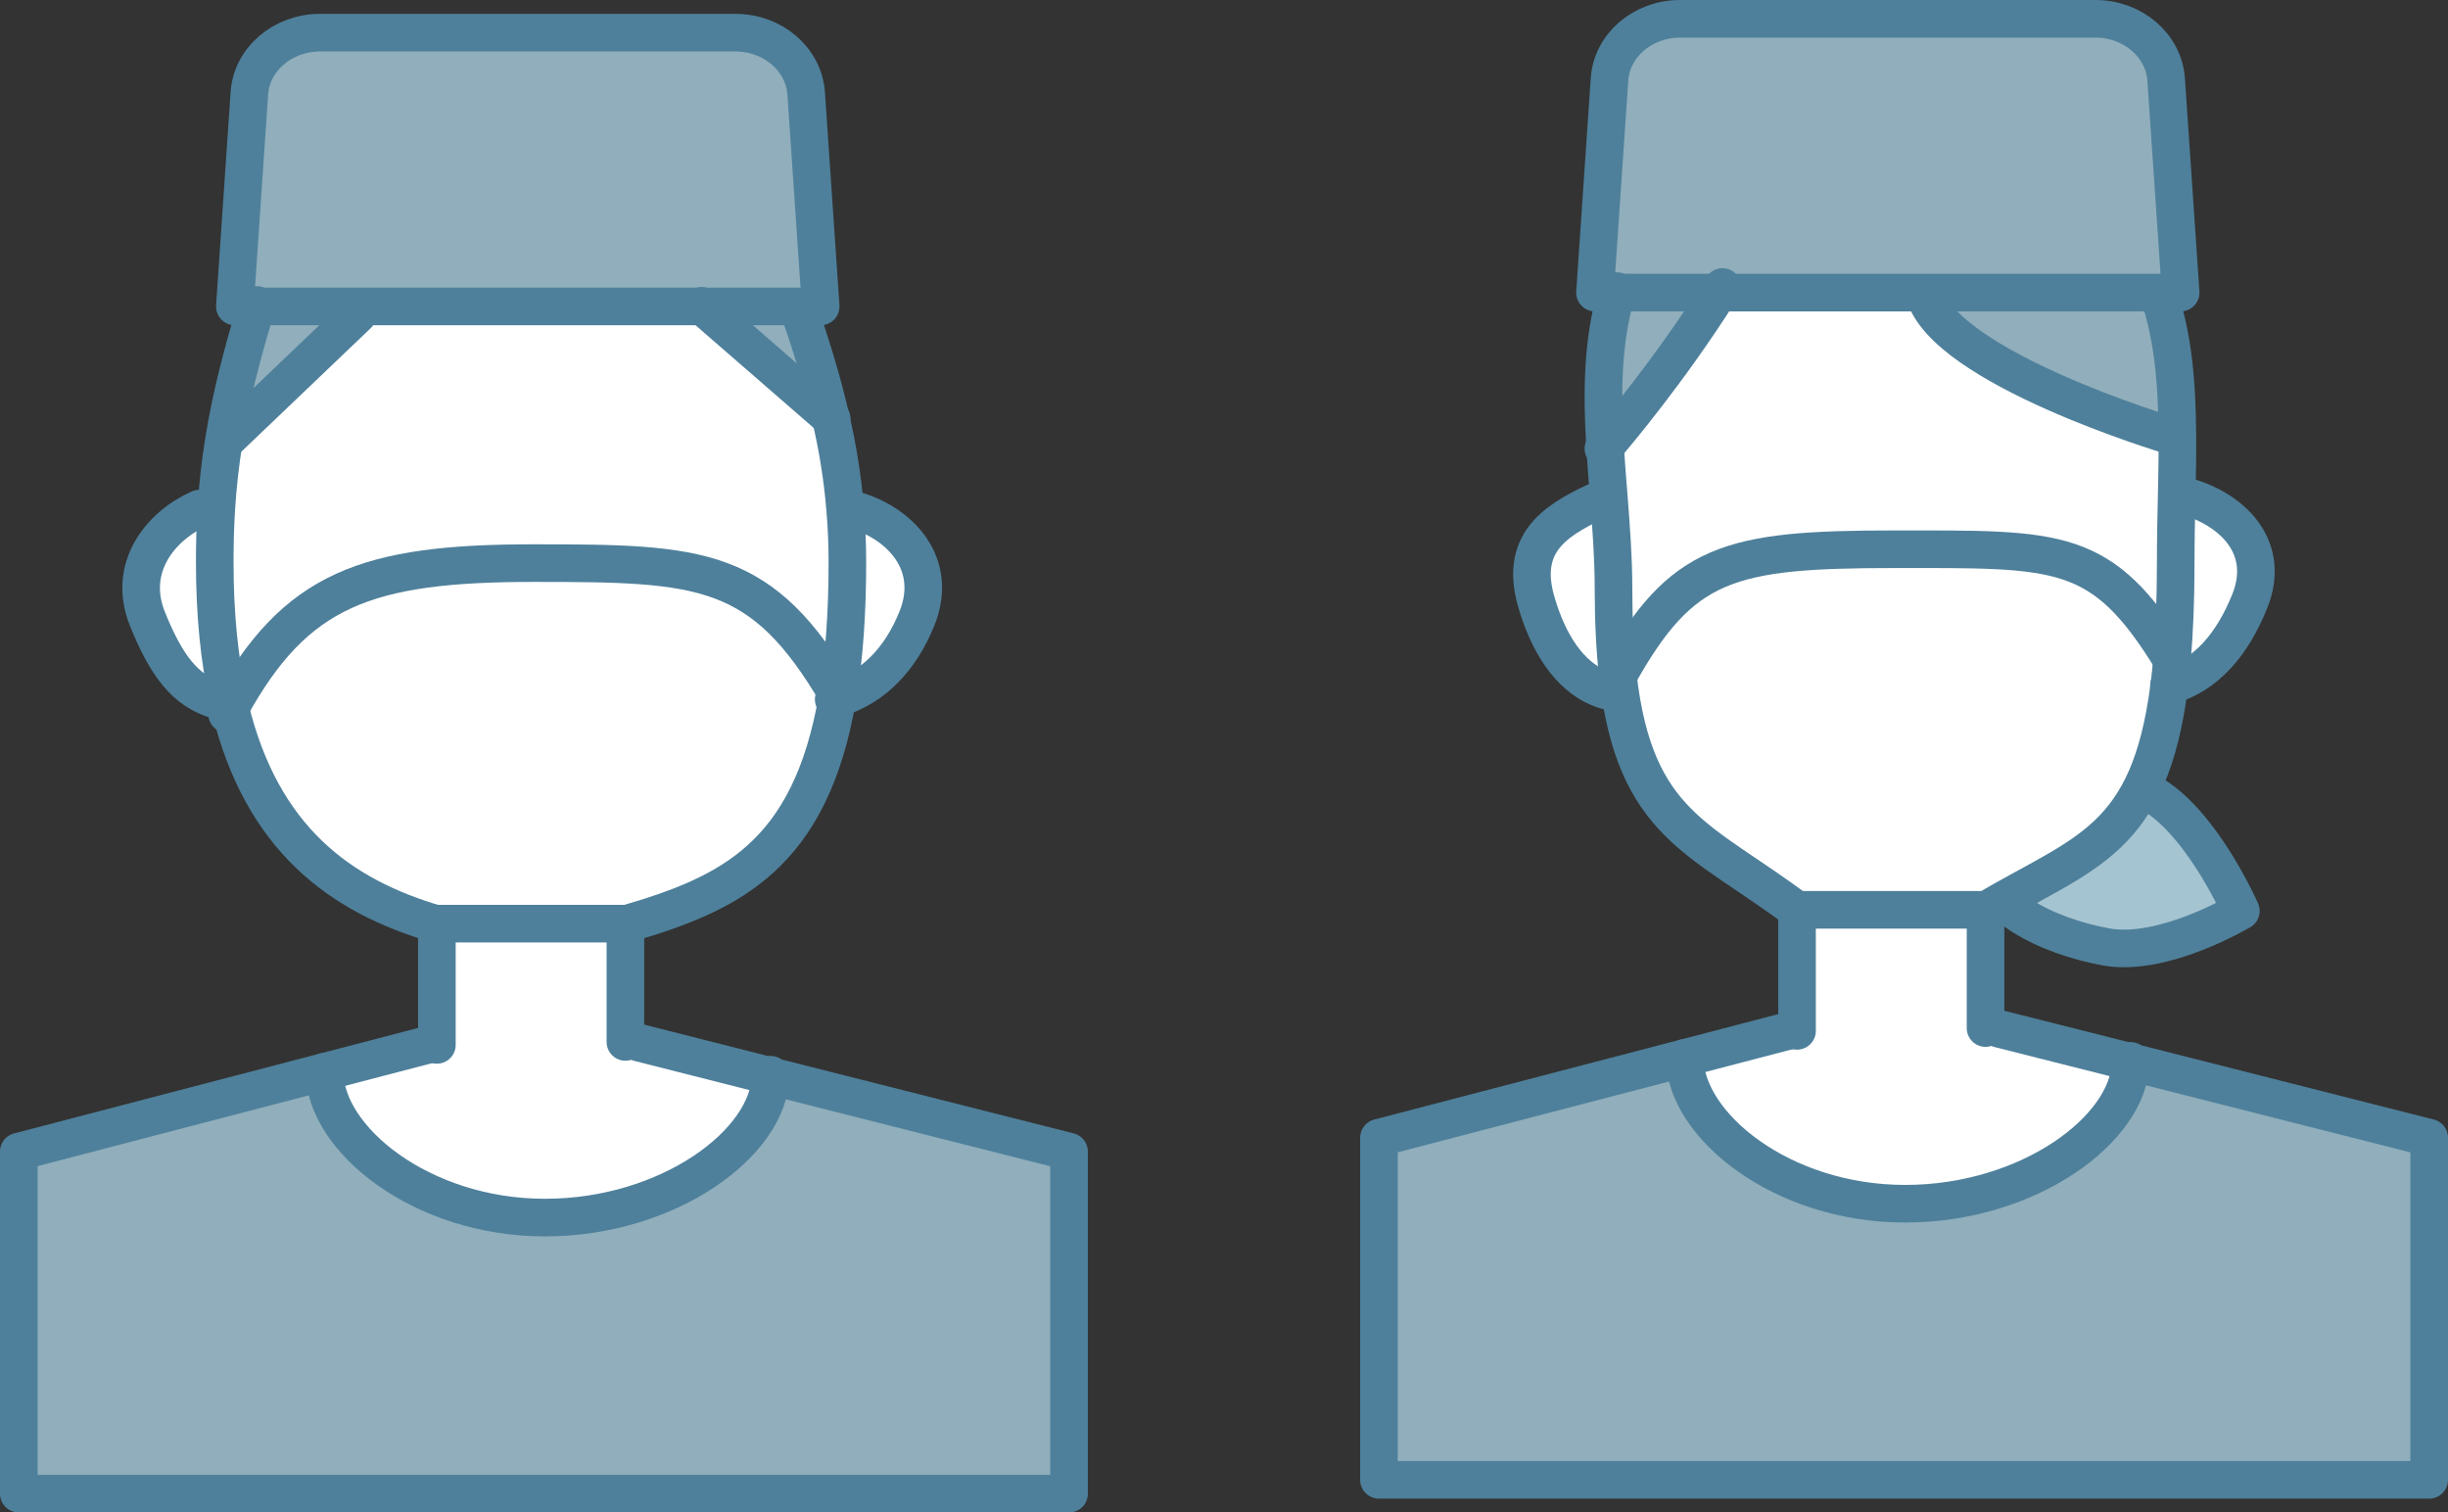 <?xml version="1.0" encoding="UTF-8"?><svg id="uuid-657fbaf7-ddaf-45e3-ada4-88dab0792ce0" xmlns="http://www.w3.org/2000/svg" viewBox="0 0 148.43 91.7"><rect x="0" y="0" width="148.43" height="91.7" fill="#333333" stroke="none"/><defs><style>.uuid-1e2a53b2-3f95-4ce2-9c1e-363d1414f7f2{fill:#90aebb;}.uuid-1e2a53b2-3f95-4ce2-9c1e-363d1414f7f2,.uuid-cee01835-2cb8-453f-8716-e409f5c837b7{stroke-width:0px;}.uuid-fede4713-c4c4-4df0-bf1b-a51ca99460b5{fill:none;}.uuid-fede4713-c4c4-4df0-bf1b-a51ca99460b5,.uuid-637991ff-8fd3-4bfb-99cc-9a8d56b74824{stroke:#4e809b;stroke-linecap:round;stroke-linejoin:round;stroke-width:2.28px;}.uuid-cee01835-2cb8-453f-8716-e409f5c837b7{fill:#fff;}.uuid-637991ff-8fd3-4bfb-99cc-9a8d56b74824{fill:#a5c4d1;}</style></defs><g id="uuid-57ce71cd-3f84-486e-ae36-3b5e3158aab8"><path class="uuid-1e2a53b2-3f95-4ce2-9c1e-363d1414f7f2" d="m64.82,69.82v20.74H1.14v-20.74l18.54-4.84c0,4.06,5.8,8.84,13.36,8.84s13.6-4.55,13.68-8.59l18.1,4.59Z"/><path class="uuid-cee01835-2cb8-453f-8716-e409f5c837b7" d="m51.33,30.82c2.85.58,5.7,3.11,4.27,6.68-1.01,2.53-2.66,4.14-4.72,4.81-.03-.05-.06-.09-.08-.14.38-2.26.58-4.93.58-8.09,0-1.12-.05-2.2-.14-3.25h.09Z"/><path class="uuid-cee01835-2cb8-453f-8716-e409f5c837b7" d="m51.25,30.82c.09,1.04.14,2.12.14,3.25,0,3.16-.2,5.82-.58,8.09-4.59-7.88-8.24-8.02-18.42-8.02s-14.44,1.57-18.43,8.81c-.05-.2-.09-.4-.14-.61-.52-2.36-.8-5.09-.8-8.27,0-1.11.03-2.16.09-3.16.09-1.47.25-2.85.47-4.23l.12.02,7.98-7.62v-.5h20.92l7.79,6.76c.4,1.75.71,3.55.87,5.48Z"/><path class="uuid-cee01835-2cb8-453f-8716-e409f5c837b7" d="m50.77,42.33c-1.65,9.55-6.51,11.85-12.75,13.67h-11.45l-.09.03c-5.92-1.72-10.61-5.23-12.53-13.08,3.98-7.24,8.26-8.81,18.43-8.81s13.83.15,18.42,8.02c-.01.06-.02.12-.03.17Z"/><path class="uuid-1e2a53b2-3f95-4ce2-9c1e-363d1414f7f2" d="m50.38,25.34l-7.79-6.76h5.79v.03c.77,2.21,1.47,4.41,1.99,6.73Z"/><path class="uuid-1e2a53b2-3f95-4ce2-9c1e-363d1414f7f2" d="m42.6,18.58H14.24l.88-12.93c.14-2.06,2.02-3.67,4.29-3.67h25.18c2.27,0,4.14,1.61,4.29,3.67l.88,12.93h-7.16Z"/><path class="uuid-cee01835-2cb8-453f-8716-e409f5c837b7" d="m26.48,63.21v-7.18l.09-.03h11.45l-.1.03v7.14l.8.05,8,2.02c-.07,4.04-6.17,8.59-13.68,8.59s-13.36-4.78-13.36-8.84l6.79-1.77h.01Z"/><path class="uuid-1e2a53b2-3f95-4ce2-9c1e-363d1414f7f2" d="m21.68,18.58v.5l-7.98,7.62-.12-.02c.42-2.59,1.07-5.14,1.97-8.1h6.13Z"/><path class="uuid-cee01835-2cb8-453f-8716-e409f5c837b7" d="m13.81,42.34l-.56.13c-2.05-.54-3.21-2.21-4.32-4.97-1.22-3.06.75-5.58,3.15-6.66l1.03.07c-.06,1.01-.09,2.06-.09,3.16,0,3.17.28,5.91.8,8.27Z"/><path class="uuid-fede4713-c4c4-4df0-bf1b-a51ca99460b5" d="m15.55,18.58h-1.31l.88-12.93c.14-2.06,2.02-3.67,4.29-3.67h25.18c2.27,0,4.14,1.61,4.29,3.67l.88,12.93H15.55Z"/><path class="uuid-fede4713-c4c4-4df0-bf1b-a51ca99460b5" d="m13.77,43.29c.06-.11.12-.23.18-.34,3.98-7.24,8.26-8.81,18.43-8.81s13.83.15,18.42,8.02c.03.05.06.09.08.14"/><path class="uuid-fede4713-c4c4-4df0-bf1b-a51ca99460b5" d="m13.25,42.47c-2.05-.54-3.21-2.21-4.32-4.97-1.22-3.06.75-5.58,3.15-6.66"/><path class="uuid-fede4713-c4c4-4df0-bf1b-a51ca99460b5" d="m50.55,42.4c.08-.02.15-.04.22-.07.04,0,.08-.02.11-.03h0c2.06-.67,3.7-2.28,4.72-4.81,1.43-3.57-1.42-6.1-4.27-6.68"/><polyline class="uuid-fede4713-c4c4-4df0-bf1b-a51ca99460b5" points="38.72 63.21 46.72 65.24 64.82 69.82 64.82 90.56 1.14 90.56 1.14 69.82 19.68 64.98 26.47 63.21"/><path class="uuid-fede4713-c4c4-4df0-bf1b-a51ca99460b5" d="m15.58,18.49s-.02.06-.03.09c-.9,2.96-1.55,5.51-1.97,8.1-.22,1.37-.38,2.76-.47,4.23-.06,1.01-.09,2.06-.09,3.16,0,3.17.28,5.91.8,8.27.05.21.09.41.14.61,1.92,7.85,6.61,11.36,12.53,13.08v7.32"/><path class="uuid-fede4713-c4c4-4df0-bf1b-a51ca99460b5" d="m37.92,63.17v-7.14l.1-.03c6.25-1.82,11.1-4.11,12.75-13.67.01-.06.02-.11.03-.17.38-2.26.58-4.93.58-8.09,0-1.12-.05-2.2-.14-3.25-.16-1.93-.46-3.74-.87-5.48-.53-2.32-1.22-4.52-1.99-6.73"/><path class="uuid-fede4713-c4c4-4df0-bf1b-a51ca99460b5" d="m46.72,65.16v.07c-.07,4.04-6.17,8.59-13.68,8.59s-13.36-4.78-13.36-8.84"/><polyline class="uuid-fede4713-c4c4-4df0-bf1b-a51ca99460b5" points="26.58 56 38.02 56 38.19 56"/><line class="uuid-fede4713-c4c4-4df0-bf1b-a51ca99460b5" x1="13.7" y1="26.7" x2="21.68" y2="19.08"/><polyline class="uuid-fede4713-c4c4-4df0-bf1b-a51ca99460b5" points="42.54 18.54 42.6 18.58 50.38 25.34 50.43 25.39"/><path class="uuid-637991ff-8fd3-4bfb-99cc-9a8d56b74824" d="m135.86,55.23s-4.67,2.81-8.16,2.18c-3.49-.63-7.83-2.63-7.3-5.58.53-2.95,2.63-3.01,7.29-4.2,4.37-1.11,8.18,7.6,8.18,7.6Z"/><path class="uuid-1e2a53b2-3f95-4ce2-9c1e-363d1414f7f2" d="m147.29,68.98v20.74h-63.68v-20.74l18.54-4.84c0,4.06,5.81,8.84,13.36,8.84s13.6-4.55,13.68-8.59l18.1,4.59Z"/><path class="uuid-cee01835-2cb8-453f-8716-e409f5c837b7" d="m131.69,40.01c.15-1.69.23-3.63.23-5.88,0-1.4.03-2.8.06-4.16h.07c2.85.58,5.78,2.9,4.35,6.47-1.06,2.66-2.67,4.5-4.88,5.11.06-.49.12-1,.16-1.54Z"/><path class="uuid-1e2a53b2-3f95-4ce2-9c1e-363d1414f7f2" d="m98.02,17.74h-1.31l.88-12.93c.14-2.07,2.02-3.67,4.28-3.67h25.18c2.27,0,4.14,1.61,4.29,3.67l.88,12.93h-34.21Z"/><path class="uuid-cee01835-2cb8-453f-8716-e409f5c837b7" d="m132.02,26.38c.01,1.18-.01,2.38-.04,3.6-.03,1.36-.06,2.75-.06,4.16,0,2.24-.08,4.18-.23,5.88-4.25-6.93-7.07-6.71-16.84-6.71s-12.89.75-16.76,7.71c-.18-1.55-.27-3.34-.27-5.44,0-1.75-.14-3.56-.28-5.4-.08-1.02-.16-2.06-.23-3.08.62-.71,3.88-4.58,6.9-9.34h12.46v.07c1.22,4.49,14.83,8.57,14.83,8.57h.51Z"/><path class="uuid-1e2a53b2-3f95-4ce2-9c1e-363d1414f7f2" d="m132.02,26.38h-.51s-13.61-4.08-14.83-8.57v-.07h14.18v.03c.92,2.64,1.14,5.54,1.16,8.61Z"/><path class="uuid-cee01835-2cb8-453f-8716-e409f5c837b7" d="m131.53,41.56c-1.19,9.44-5.09,10.07-11.09,13.6h-11.39l-.09.03c-5.83-4.38-9.82-5.15-10.86-14.18,3.86-6.96,6.72-7.71,16.76-7.71s12.59-.22,16.84,6.71c-.05.54-.1,1.05-.16,1.54Z"/><path class="uuid-cee01835-2cb8-453f-8716-e409f5c837b7" d="m108.95,62.37v-7.18l.09-.03h11.39l-.05.03v7.14l.8.05,8,2.02c-.07,4.04-6.17,8.59-13.68,8.59s-13.35-4.78-13.36-8.84l6.79-1.77h.01Z"/><path class="uuid-1e2a53b2-3f95-4ce2-9c1e-363d1414f7f2" d="m98.02,17.74h6.19c-3.01,4.76-6.28,8.63-6.9,9.34-.19-3.19-.18-6.37.7-9.34Z"/><path class="uuid-cee01835-2cb8-453f-8716-e409f5c837b7" d="m98.1,41.01c-.11.2-.22.4-.33.61l-.83.08c-1.76-.74-3.05-2.66-3.79-5.25-1.09-3.81,1.55-5.08,4.08-6.26l.33-.02c.14,1.84.28,3.65.28,5.4,0,2.1.09,3.89.27,5.44Z"/><path class="uuid-fede4713-c4c4-4df0-bf1b-a51ca99460b5" d="m98.02,17.74h-1.31l.88-12.93c.14-2.07,2.02-3.67,4.28-3.67h25.18c2.27,0,4.14,1.61,4.29,3.67l.88,12.93h-34.21Z"/><path class="uuid-fede4713-c4c4-4df0-bf1b-a51ca99460b5" d="m97.76,41.62c.11-.21.22-.41.33-.61,3.86-6.96,6.72-7.71,16.76-7.71s12.59-.22,16.84,6.71c.21.34.42.69.63,1.06"/><path class="uuid-fede4713-c4c4-4df0-bf1b-a51ca99460b5" d="m97.49,41.89c-.19-.05-.38-.11-.56-.19-1.76-.74-3.05-2.66-3.79-5.25-1.09-3.81,1.55-5.08,4.08-6.26"/><path class="uuid-fede4713-c4c4-4df0-bf1b-a51ca99460b5" d="m131.51,41.56s.01,0,.02,0c2.2-.61,3.81-2.45,4.88-5.11,1.43-3.57-1.51-5.89-4.35-6.47"/><polyline class="uuid-fede4713-c4c4-4df0-bf1b-a51ca99460b5" points="121.19 62.37 129.19 64.39 147.29 68.98 147.29 89.72 83.61 89.72 83.61 68.98 102.16 64.14 108.94 62.37"/><path class="uuid-fede4713-c4c4-4df0-bf1b-a51ca99460b5" d="m98.05,17.65s-.02.06-.03.09c-.88,2.97-.89,6.15-.7,9.34.06,1.03.15,2.06.23,3.08.14,1.84.28,3.65.28,5.4,0,2.1.09,3.89.27,5.44,1.04,9.03,5.02,9.8,10.86,14.18v7.32"/><path class="uuid-fede4713-c4c4-4df0-bf1b-a51ca99460b5" d="m120.39,62.33v-7.14l.05-.03c5.99-3.53,9.89-4.16,11.09-13.6.06-.49.12-1,.16-1.54.15-1.69.23-3.63.23-5.88,0-1.4.03-2.8.06-4.16.03-1.22.05-2.42.04-3.6-.02-3.07-.24-5.97-1.16-8.61"/><path class="uuid-fede4713-c4c4-4df0-bf1b-a51ca99460b5" d="m129.19,64.32v.07c-.07,4.04-6.17,8.59-13.68,8.59s-13.35-4.78-13.36-8.84h0"/><polyline class="uuid-fede4713-c4c4-4df0-bf1b-a51ca99460b5" points="109.05 55.16 120.44 55.16 120.66 55.16"/><path class="uuid-fede4713-c4c4-4df0-bf1b-a51ca99460b5" d="m97.22,27.2s.03-.04.1-.12c.62-.71,3.88-4.58,6.9-9.34.07-.11.14-.23.22-.34"/><path class="uuid-fede4713-c4c4-4df0-bf1b-a51ca99460b5" d="m116.68,17.81c1.22,4.49,14.83,8.57,14.83,8.57"/></g></svg>